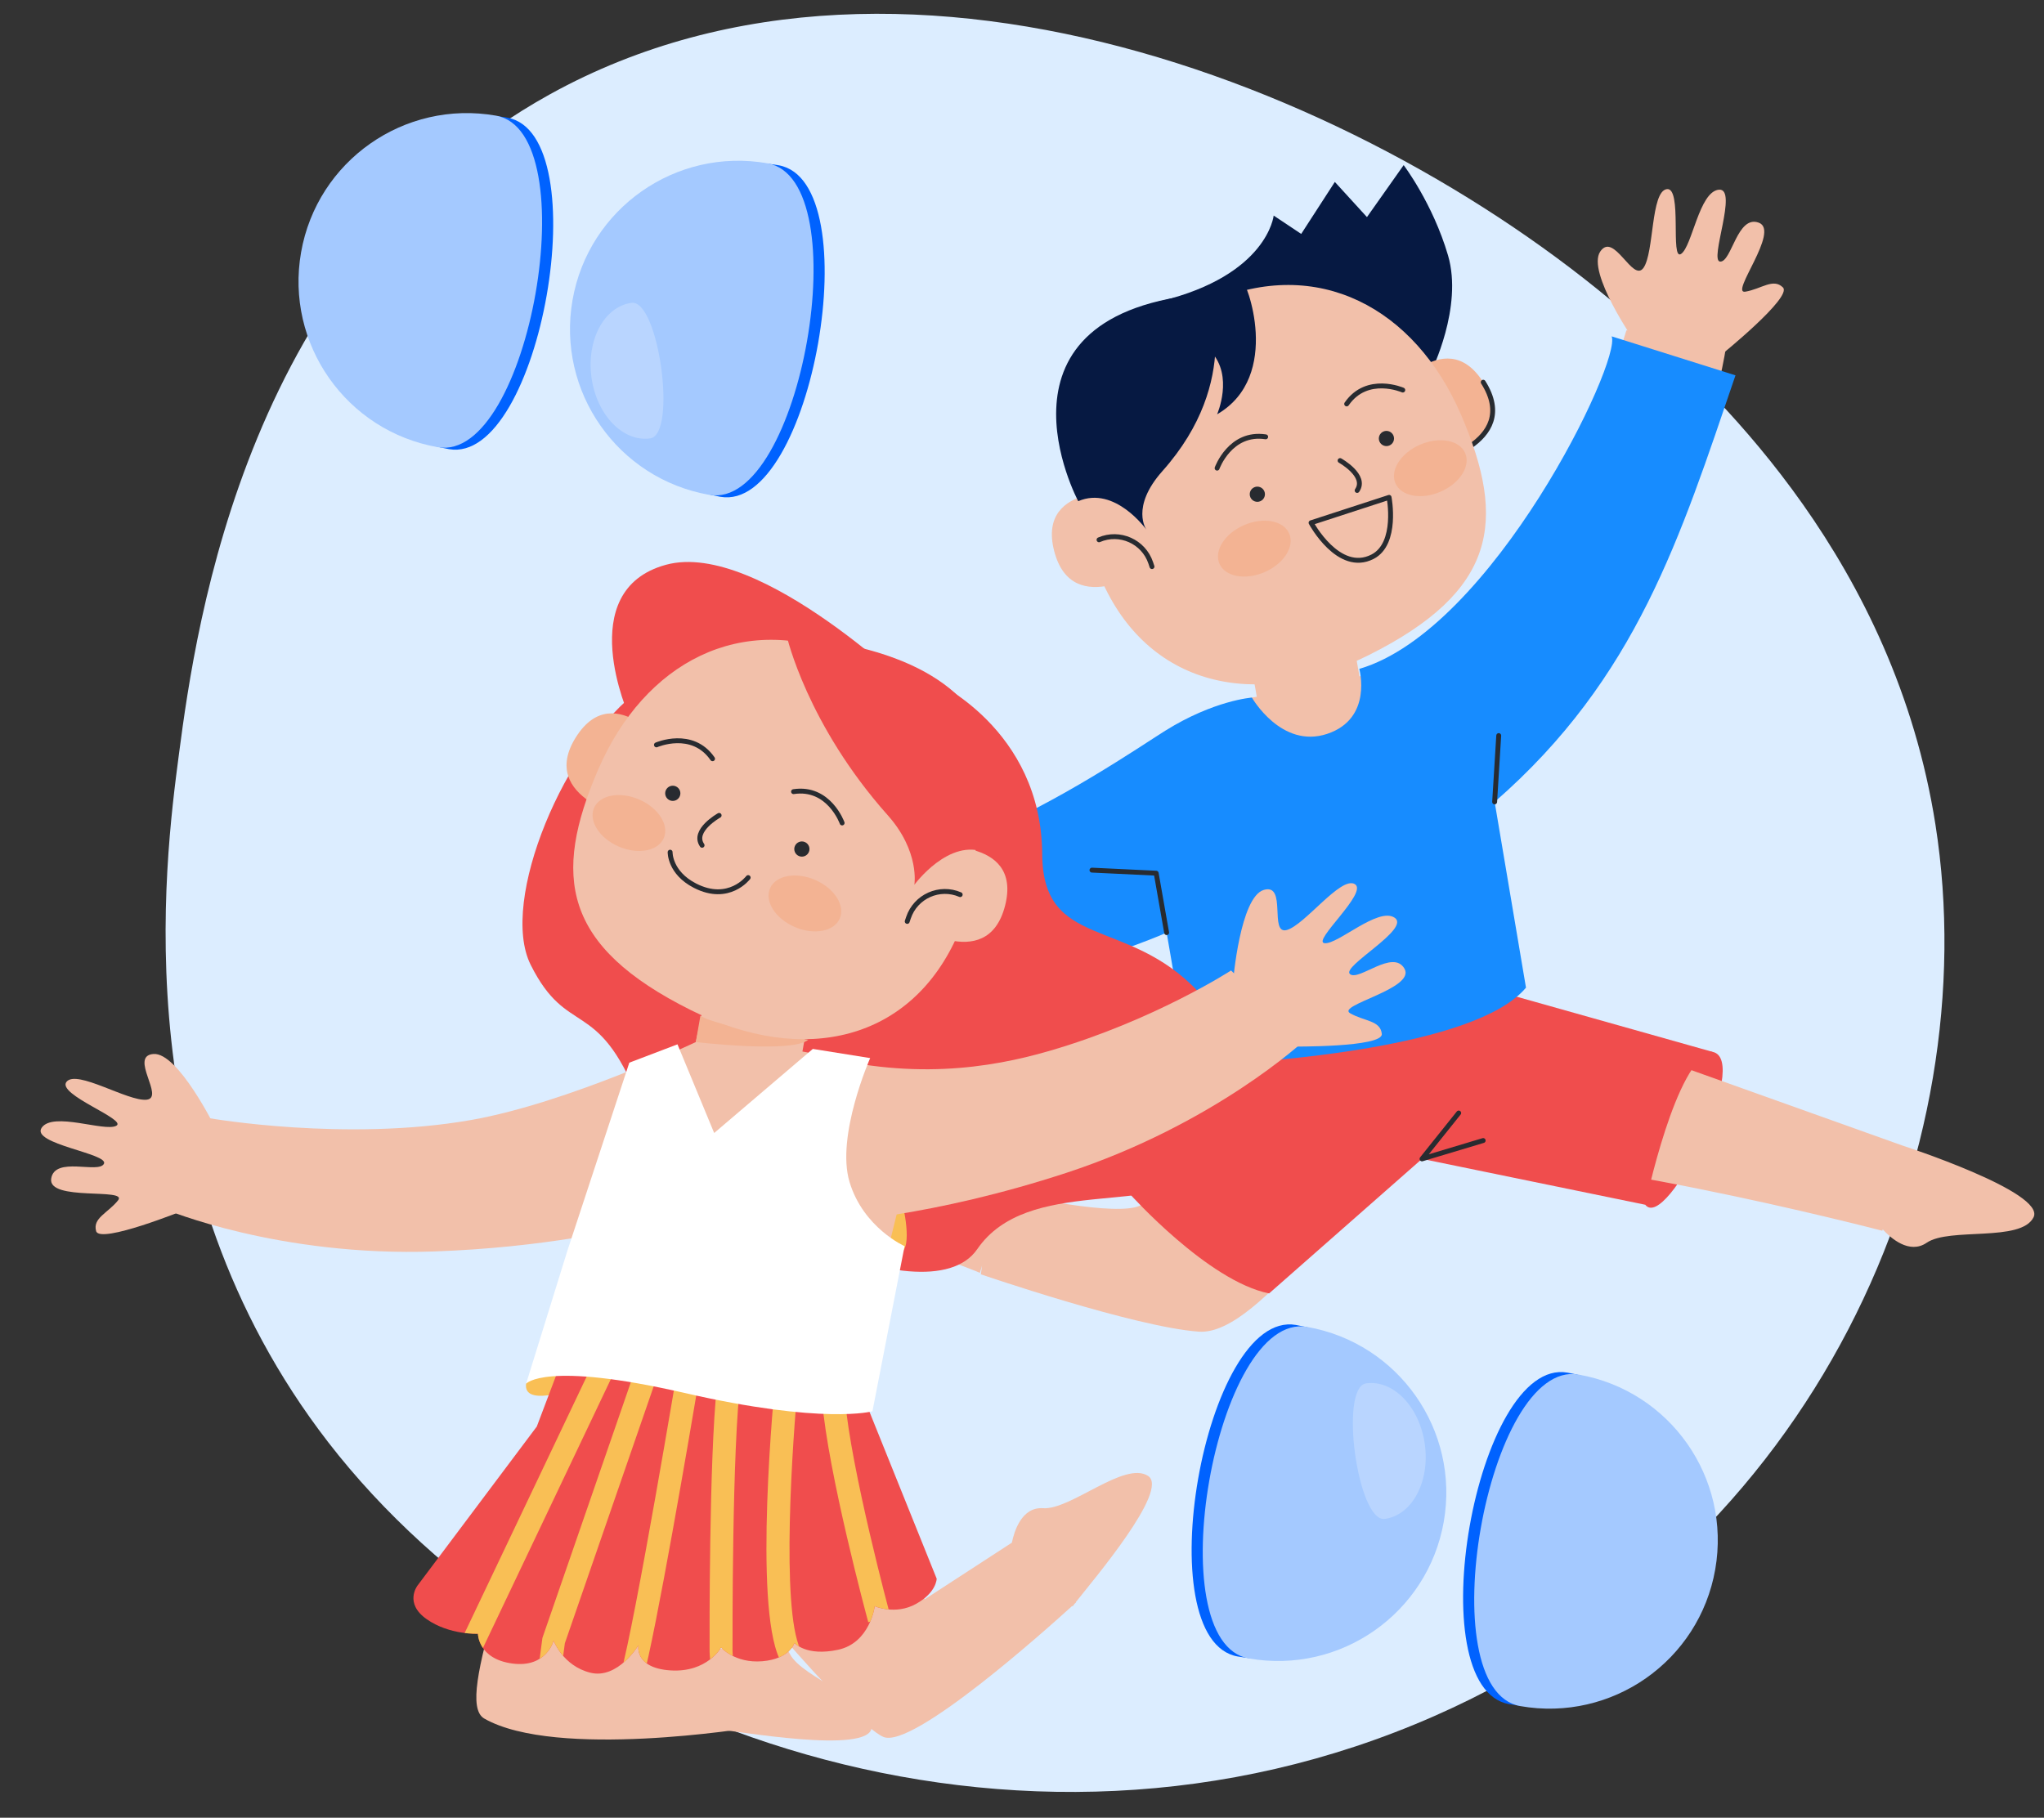 <?xml version="1.0" encoding="UTF-8"?>
<svg xmlns="http://www.w3.org/2000/svg" xmlns:xlink="http://www.w3.org/1999/xlink" id="_Слой_164" viewBox="0 0 418.245 372.019">
  <rect x="0" y="0" width="418.245" height="372.019" fill="#333333" stroke="none"/>
  <defs>
    <style>.cls-1{stroke:#282b30;stroke-linecap:round;stroke-linejoin:round;}.cls-1,.cls-2{fill:none;}.cls-3{clip-path:url(#clippath);}.cls-2,.cls-4,.cls-5,.cls-6,.cls-7,.cls-8,.cls-9,.cls-10,.cls-11,.cls-12,.cls-13,.cls-14,.cls-15{stroke-width:0px;}.cls-4{opacity:.23;}.cls-4,.cls-13{fill:#fff;}.cls-5{fill:#f9bf55;}.cls-6{fill:#f3b393;}.cls-7{fill:#282b30;}.cls-8{fill:#061942;}.cls-9{fill:#178cff;}.cls-10{fill:#dcedff;}.cls-11{fill:#a4c9ff;}.cls-12{fill:#f2c0aa;}.cls-14{fill:#f04d4d;}.cls-15{fill:#0062ff;}</style>
    <clipPath id="clippath">
      <path class="cls-2" d="m177.114,286.951l14.55,36.14s0,2.816-4.224,5.163-8.448.469-8.448.469c0,0-.939,7.51-7.51,8.918-6.571,1.408-8.918-1.408-8.918-1.408,0,0-.939,3.285-6.571,3.755s-8.448-2.816-8.448-2.816c0,0-2.816,5.163-10.326,4.693s-6.571-5.163-6.571-5.163c0,0-4.224,7.04-9.856,5.632-5.632-1.408-7.51-6.571-7.51-6.571,0,0-1.408,5.632-8.448,4.693-7.04-.939-7.04-6.102-7.04-6.102,0,0-5.789.313-10.482-2.973-4.693-3.285-1.877-6.884-1.877-6.884l24.406-32.542,4.381-11.577,62.893,6.571Z"></path>
    </clipPath>
  </defs>
  <path class="cls-10" d="m112.542,19.291c73.923-40.887,172.957,1.591,224.563,48.682,14.742,13.453,50.488,47.012,58.929,100.8,10.486,66.814-23.836,147.798-102.551,182.439-85.678,37.705-181.477,1.971-226.313-56.033-41.932-54.248-33.54-118.123-30.541-140.943,3.518-26.771,13.98-100.69,75.913-134.945h0Z"></path>
  <path class="cls-8" d="m292.85,76.033s6.571-13.142,3.442-23.78c-3.129-10.639-9.074-18.461-9.074-18.461l-7.51,10.639-6.571-7.197-6.884,10.639-5.632-3.755s-1.252,12.203-23.155,17.522c-11.831,2.873,4.068,16.897,4.068,16.897l51.315-2.503Z"></path>
  <path class="cls-14" d="m350.423,215.273c8.001,1.6-9.387,36.922-13.768,31.29s7.51-32.541,13.768-31.29Z"></path>
  <path class="cls-12" d="m276.49,128.903l-21.086,3.731,1.784,10.08c1.03,5.823,6.586,9.708,12.409,8.677h0c5.823-1.03,9.708-6.586,8.677-12.409l-1.784-10.08Z"></path>
  <path class="cls-12" d="m327.434,51.496c2.805-4.205,6.658,6.456,8.858,3.322s1.466-15.561,4.743-16.107c3.277-.546.666,14.791,2.948,13.257,2.282-1.534,3.688-12.748,7.728-13.145,4.04-.397-2.08,14.648.284,14.716,2.364.067,3.471-9.621,7.9-7.96,4.429,1.661-6.045,14.664-2.768,14.117,3.277-.546,5.708-2.843,7.698-.868,1.99,1.975-12.606,13.773-12.606,13.773l-17.701-2.678s-9.89-14.222-7.085-18.427Z"></path>
  <path class="cls-12" d="m154.548,168.118c-4.937,1.085,3.595,8.55-.125,9.459-3.72.91-15.03-4.29-16.73-1.436-1.7,2.854,13.537,5.996,11.279,7.565-2.258,1.568-13.217-1.198-15.055,2.422-1.838,3.62,14.403,3.387,13.606,5.614-.796,2.227-10.225-.263-10.287,4.467-.063,4.73,15.858-.302,14.158,2.553-1.7,2.854-4.723,4.285-3.607,6.856,1.117,2.572,17.413-6.738,17.413-6.738l3.939-17.464s-9.654-14.383-14.591-13.298Z"></path>
  <path class="cls-12" d="m214.062,194.864c-30.677,8.994-55.501,5.273-55.501,5.273l4.215-20.317s25.658-.665,50.759-11.578c11.51-5.004,26.591-21.963,42.629-25.476l18.41-3.258c16.241-4.024,27.886-17.291,35.899-28.002,15.669-20.942,22.323-43.898,22.323-43.898l20.722,1.071s-2.691,24.957-19.165,52.353c-13.898,23.113-27.705,37.216-31.683,41.061.431,15.25,2.062,29.675,5.002,43.198l81.463,29.104s29.533,9.575,26.973,14.731c-2.56,5.157-17.192,2.007-21.868,5.213-3.56,2.441-7.374-.969-8.993-2.737l-.093.279s-69.791-18.191-94.183-14.706c-13.142,1.877-32.541,36.296-45.683,35.358s-44.588-11.734-44.588-11.734l.237-1.758-.436,1.465c-1.979-1.047-29.322-10.257-26.72-15.392,2.602-5.135,17.208-1.864,21.911-5.031,4.703-3.167,9.764,3.767,9.764,3.767l-.038.127c6.7,1.493,25.528,5.348,28.605,2.271,3.755-3.755,7.51-15.958,10.326-26.284,1.673-6.135-1.395-22.33-4.161-34.466-7.229,3.094-16.004,6.396-26.127,9.364Z"></path>
  <path class="cls-14" d="m350.423,215.273l-44.432-12.516-60.077,11.264c.27-1.44-8.577,23.112-14.706,30.351,0,0,15.958,17.835,28.474,20.339l31.29-27.535,45.683,9.387s6.258-30.038,13.768-31.29Z"></path>
  <path class="cls-6" d="m283.8,81.65s11.699-16.062,19.698-3.422c7.998,12.64-11.391,16.776-11.391,16.776l-8.307-13.354Z"></path>
  <path class="cls-1" d="m303.498,78.227c7.998,12.64-11.391,16.776-11.391,16.776l-.382-.714c-2.17-4.061-.405-9.11,3.822-10.935h0"></path>
  <path class="cls-12" d="m225.281,118.457c9.44,21.864,31.493,27.239,54.703,15.662,26.238-13.088,28.402-27.403,18.962-49.267-9.44-21.864-29.304-32.516-51.169-23.076-21.864,9.44-31.936,34.817-22.496,56.681Z"></path>
  <path class="cls-12" d="m231.699,100.756s-19.714-2.5-15.999,11.99,20.022,3.214,20.022,3.214l-4.023-15.203Z"></path>
  <path class="cls-1" d="m235.722,115.96l-.258-.768c-1.468-4.364-6.353-6.542-10.58-4.717h0"></path>
  <path class="cls-7" d="m282.266,90.359c.34.789,1.256,1.152,2.044.811s1.152-1.256.811-2.044-1.256-1.152-2.044-.811-1.152,1.256-.811,2.044Z"></path>
  <path class="cls-7" d="m255.851,101.764c.34.789,1.256,1.152,2.044.811.789-.34,1.152-1.256.811-2.044s-1.256-1.152-2.044-.811c-.789.34-1.152,1.256-.811,2.044Z"></path>
  <path class="cls-1" d="m274.21,94.26s5.573,3.099,3.488,6.117"></path>
  <path class="cls-1" d="m287.037,79.829s-7.309-3.197-11.48,2.839"></path>
  <path class="cls-1" d="m249.045,95.809s2.686-7.512,9.938-6.408"></path>
  <path class="cls-1" d="m284.237,101.79s1.819,9.477-3.381,12.146c-6.953,3.568-12.585-6.947-12.585-6.947l15.966-5.199Z"></path>
  <path class="cls-6" d="m285.531,98.902c1.149,2.661,5.277,3.439,9.22,1.737,3.943-1.702,6.208-5.24,5.059-7.902-1.149-2.661-5.277-3.439-9.22-1.737-3.943,1.702-6.208,5.24-5.059,7.902Z"></path>
  <path class="cls-6" d="m249.52,115.364c1.149,2.661,5.277,3.439,9.22,1.737,3.943-1.702,6.208-5.24,5.059-7.902-1.149-2.661-5.277-3.439-9.22-1.737-3.943,1.702-6.208,5.24-5.059,7.902Z"></path>
  <path class="cls-8" d="m247.166,60.075s7.242,17.748-9.301,36.325c-6.608,7.42-3.286,12.007-3.286,12.007,0,0-6.457-9.07-13.953-5.834,0,0-20.705-38.691,26.541-42.498Z"></path>
  <path class="cls-9" d="m355.117,76.815l-25.345-7.979c2.156,4.937-24.406,60.077-51.628,68.056,0,0,2.816,10.169-6.571,13.298-9.387,3.129-15.408-7.424-15.408-7.424,0,0-7.747.54-17.76,6.799-4.765,2.978-22.456,15.111-38.174,21.277-17.314,6.792-32.542,7.51-32.542,7.51,0,0-4.368,24.189-2.503,24.406,37.548,4.381,73.531-11.89,73.531-11.89l4.693,27.222s18.56-.501,36.712-3.628c13.59-2.341,26.951-6.154,32.126-12.33l-6.414-38.017c29.1-25.345,37.995-54.222,49.282-87.299Z"></path>
  <polyline class="cls-1" points="298.482 227.789 290.972 237.176 303.488 233.421"></polyline>
  <path class="cls-8" d="m254.05,57.259c.939,0,8.448,19.713-5.006,27.535,0,0,3.442-7.822-1.252-12.829,0,0,1.877,13.142-11.264,16.897-13.142,3.755,2.503-27.222,2.503-27.222l15.019-4.381Z"></path>
  <polyline class="cls-1" points="238.718 190.867 236.581 178.706 223.439 178.08"></polyline>
  <line class="cls-1" x1="305.835" y1="164.114" x2="306.67" y2="150.545"></line>
  <polygon class="cls-9" points="248.471 174.325 267.871 169.319 273.503 190.596 252.226 195.603 248.471 174.325"></polygon>
  <path class="cls-14" d="m189.317,138.637c1.877.469,23.78,10.639,23.937,36.14.121,19.735,17.366,12.672,31.916,28.161s14.55,27.222,2.816,36.609c-11.734,9.387-37.704,1.095-48.03,16.114-10.326,15.019-60.859-9.543-69.307-30.664s-14.55-12.516-22.059-27.535c-6.537-13.074,7.04-45.214,22.529-56.478s58.199-2.347,58.199-2.347Z"></path>
  <path class="cls-12" d="m31.383,215.707c-5.038.416,2.42,8.954-1.388,9.358-3.808.404-14.322-6.26-16.388-3.659s12.614,7.752,10.167,9.004c-2.447,1.252-12.938-2.953-15.243.388-2.305,3.341,13.821,5.281,12.734,7.382-1.087,2.101-10.098-1.627-10.792,3.052-.694,4.679,15.756,1.82,13.69,4.422s-5.254,3.615-4.491,6.313c.763,2.698,18.157-4.35,18.157-4.35l6.237-16.781s-7.645-15.545-12.683-15.129Z"></path>
  <path class="cls-12" d="m258.589,182.132c4.841-1.455,1.022,9.218,4.714,8.202,3.692-1.016,11.04-11.064,13.914-9.399,2.874,1.666-8.906,11.828-6.17,12.099s10.962-7.48,14.329-5.213c3.367,2.267-10.932,9.97-9.152,11.527,1.78,1.557,8.803-5.207,11.16-1.106s-13.999,7.456-11.124,9.122c2.874,1.666,6.212,1.443,6.488,4.233.277,2.79-18.491,2.592-18.491,2.592l-11.942-13.337s1.431-17.264,6.272-18.719Z"></path>
  <path class="cls-12" d="m147.528,354.029c2.238.041,30.624,5.214,30.831-.539s-14.157-9.959-16.739-15.006c-2.583-5.047-10.368-1.428-10.368-1.428l-3.724,16.973Z"></path>
  <path class="cls-5" d="m184.624,246.118s2.347,9.387-.469,10.326c-2.816.939-5.632-7.51-5.163-9.387s5.632-.939,5.632-.939Z"></path>
  <path class="cls-12" d="m42.933,228.861s27.836,4.859,53.453.36c19.914-3.498,45.996-15.958,45.996-15.958l2.487-11.743,21.086,3.731-1.762,9.954,1.001.177c20.837,5.86,37.365,3.237,49.582-.319,21.371-6.221,37.121-16.447,37.121-16.447l14.976,14.362s-18.357,17.121-48.736,27.074c-13.666,4.477-25.627,7.03-34.663,8.488-2.756,10.887-8.65,36.035-6.466,44.044l12.203,34.732,17.838-11.595c.465-2.284,1.992-7.356,6.387-7.053,5.657.391,16.668-9.747,21.49-6.602,4.421,2.884-11.239,21.318-14.788,25.823l.05.053s-.119.11-.321.295c-.178.232-.312.413-.38.522l-.094-.089c-5.045,4.592-32.665,29.363-38.63,26.807-6.571-2.816-36.609-38.487-36.609-41.303s-13.142,20.651-15.958,21.59c-2.816.939,24.406,1.877,24.406,1.877l.939,15.958s-39.752,6.519-54.445-1.877c-6.571-3.755,8.448-35.671,14.589-73.813,1.714-7.882,2.973-16.077,3.823-24.554-7.957,1.276-17.622,2.376-28.602,2.764-31.948,1.13-55.082-8.614-55.082-8.614l9.108-18.644Z"></path>
  <path class="cls-6" d="m165.38,212.794s-18.774-2.581-22.059-4.928l-.939,5.398s19.713,2.347,22.998-.469Z"></path>
  <path class="cls-14" d="m128.772,146.662s-11.724-25.814,7.486-31.072c19.21-5.258,52.12,27.271,52.12,27.271l-59.606,3.801Z"></path>
  <path class="cls-6" d="m137.559,154.267s-11.699-16.062-19.698-3.422c-7.998,12.64,11.391,16.776,11.391,16.776l8.307-13.354Z"></path>
  <path class="cls-1" d="m129.252,167.621l.382-.714c2.17-4.061.405-9.11-3.822-10.935h0"></path>
  <path class="cls-12" d="m196.078,191.074c-9.44,21.864-31.493,27.239-54.703,15.662-26.238-13.088-28.402-27.403-18.962-49.267s29.304-32.516,51.169-23.076c21.864,9.44,31.936,34.817,22.496,56.681Z"></path>
  <path class="cls-12" d="m189.659,173.373s19.714-2.5,15.999,11.99c-3.715,14.489-20.022,3.214-20.022,3.214l4.023-15.203Z"></path>
  <path class="cls-1" d="m185.636,188.577l.258-.768c1.468-4.364,6.352-6.542,10.58-4.717h0"></path>
  <path class="cls-7" d="m139.093,162.976c-.34.789-1.256,1.152-2.044.811-.789-.34-1.152-1.256-.811-2.044s1.256-1.152,2.044-.811c.789.34,1.152,1.256.811,2.044Z"></path>
  <path class="cls-7" d="m165.508,174.381c-.34.789-1.256,1.152-2.044.811s-1.152-1.256-.811-2.044,1.256-1.152,2.044-.811c.789.34,1.152,1.256.811,2.044Z"></path>
  <path class="cls-1" d="m147.149,166.877s-5.573,3.099-3.488,6.117"></path>
  <path class="cls-1" d="m134.322,152.446s7.309-3.197,11.48,2.839"></path>
  <path class="cls-1" d="m172.314,168.425s-2.686-7.512-9.938-6.408"></path>
  <path class="cls-1" d="m137.122,174.407s-.113,4.186,5.087,6.855c6.953,3.568,10.879-1.656,10.879-1.656"></path>
  <path class="cls-6" d="m135.828,171.519c-1.149,2.661-5.277,3.439-9.22,1.737-3.943-1.702-6.208-5.24-5.059-7.902,1.149-2.661,5.277-3.439,9.22-1.737,3.943,1.702,6.208,5.24,5.059,7.902Z"></path>
  <path class="cls-6" d="m171.838,187.981c-1.149,2.661-5.277,3.439-9.22,1.737-3.943-1.702-6.208-5.24-5.059-7.902,1.149-2.661,5.277-3.439,9.22-1.737,3.943,1.702,6.208,5.24,5.059,7.902Z"></path>
  <path class="cls-14" d="m161.005,130.244s4.109,18.032,20.651,36.609c6.608,7.42,5.442,14.226,5.442,14.226,0,0,7.161-9.774,14.657-6.538,0,0,17.449-39.604-40.75-44.297Z"></path>
  <path class="cls-5" d="m107.65,283.196c-.626,4.693,9.074,1.252,9.074,1.252l1.877-3.755s-8.448-2.503-10.952,2.503"></path>
  <path class="cls-14" d="m177.114,286.951l14.55,36.14s0,2.816-4.224,5.163-8.448.469-8.448.469c0,0-.939,7.51-7.51,8.918-6.571,1.408-8.918-1.408-8.918-1.408,0,0-.939,3.285-6.571,3.755s-8.448-2.816-8.448-2.816c0,0-2.816,5.163-10.326,4.693s-6.571-5.163-6.571-5.163c0,0-4.224,7.04-9.856,5.632-5.632-1.408-7.51-6.571-7.51-6.571,0,0-1.408,5.632-8.448,4.693-7.04-.939-7.04-6.102-7.04-6.102,0,0-5.789.313-10.482-2.973-4.693-3.285-1.877-6.884-1.877-6.884l24.406-32.542,4.381-11.577,62.893,6.571Z"></path>
  <g class="cls-3">
    <path class="cls-5" d="m120.527,352.073c-4.932,0-9.56-2.177-9.821-2.302l-1.536-.735,1.818-13.815,19.641-56.807-3.289-1.096-29.772,62.583-4.238-2.017,31.556-66.332,11.73,3.911-21.036,60.843-1.298,9.862c2.526.903,6.707,1.89,9.545.595,1.549-.708,2.581-2.055,3.154-4.117,3.06-11.017,11.749-63.065,11.836-63.59l.441-2.646,12.603,3.878-.269,1.974c-1.834,13.448-1.701,54.488-1.699,54.901l0.0.066-.003.066c-.001.017-.104,2.692,1.008,6.585.53.886,5.098,2.042,7.973.531.704-.37,2.354-1.237.625-4.932-5.29-11.306-1.162-54.17-.674-59.021l.075-.74.487-.562c.427-.493,4.286-4.778,8.335-3.456,2.971.97,4.66,4.381,5.164,10.43,1.22,14.637,9.233,44.341,9.313,44.639l-4.53,1.226c-.334-1.235-8.206-30.417-9.461-45.476-.484-5.816-1.928-6.353-1.943-6.357-.546-.181-1.874.637-2.85,1.565-1.307,13.426-3.599,47.355.334,55.762,2.12,4.532,1.05,7.424-.222,9.053-2.406,3.083-7.256,3.729-10.992,3.002-3.297-.641-5.537-2.236-6.149-4.375-1.243-4.352-1.204-7.485-1.186-8.039-.008-2.201-.11-38.38,1.504-53.52l-3.701-1.139c-1.838,10.919-8.743,51.502-11.5,61.428-.955,3.438-2.886,5.839-5.741,7.137-1.659.754-3.466,1.034-5.233,1.035Z"></path>
  </g>
  <path class="cls-13" d="m166.319,214.671l-20.182,17.209-7.51-18.148-9.856,3.755-12.672,38.487-8.448,27.222s3.755-4.693,32.385,1.877,38.487,3.755,38.487,3.755l6.571-33.793s-8.448-3.755-11.264-13.142,4.224-25.345,4.224-25.345l-11.734-1.877Z"></path>
  <path class="cls-15" d="m119.431,61.791c3.29-18.736,21.146-31.258,39.883-27.968,18.736,3.29,6.822,71.141-11.915,67.85-18.736-3.29-31.258-21.146-27.968-39.883Z"></path>
  <path class="cls-11" d="m117.155,61.391c3.29-18.736,21.146-31.258,39.883-27.968,18.736,3.29,6.822,71.141-11.915,67.85-18.736-3.29-31.258-21.146-27.968-39.883Z"></path>
  <path class="cls-4" d="m121.028,77.238c-1.054-7.661,2.61-14.493,8.183-15.259,5.573-.766,9.389,26.976,3.815,27.743-5.573.766-10.945-4.823-11.999-12.483Z"></path>
  <path class="cls-15" d="m63.883,52.037c3.29-18.736,21.146-31.258,39.883-27.968,18.736,3.29,6.822,71.141-11.915,67.85-18.736-3.29-31.258-21.146-27.968-39.883Z"></path>
  <path class="cls-11" d="m61.607,51.637c3.29-18.736,21.146-31.258,39.883-27.968,18.736,3.29,6.822,71.141-11.915,67.85s-31.258-21.146-27.968-39.883Z"></path>
  <path class="cls-15" d="m293.148,311.047c-3.29,18.736-21.146,31.258-39.883,27.968-18.736-3.29-6.822-71.141,11.915-67.85,18.736,3.29,31.258,21.146,27.968,39.883Z"></path>
  <path class="cls-11" d="m295.423,311.447c-3.29,18.736-21.146,31.258-39.883,27.968-18.736-3.29-6.822-71.141,11.915-67.85,18.736,3.29,31.258,21.146,27.968,39.883Z"></path>
  <path class="cls-4" d="m291.55,295.601c1.054,7.661-2.61,14.493-8.183,15.259-5.573.766-9.389-26.976-3.815-27.743,5.573-.766,10.945,4.823,11.999,12.483Z"></path>
  <path class="cls-15" d="m348.696,320.802c-3.29,18.736-21.146,31.258-39.883,27.968-18.736-3.29-6.822-71.141,11.915-67.85,18.736,3.29,31.258,21.146,27.968,39.883Z"></path>
  <path class="cls-11" d="m350.971,321.201c-3.29,18.736-21.146,31.258-39.883,27.968-18.736-3.29-6.822-71.141,11.915-67.85s31.258,21.146,27.968,39.883Z"></path>
</svg>
